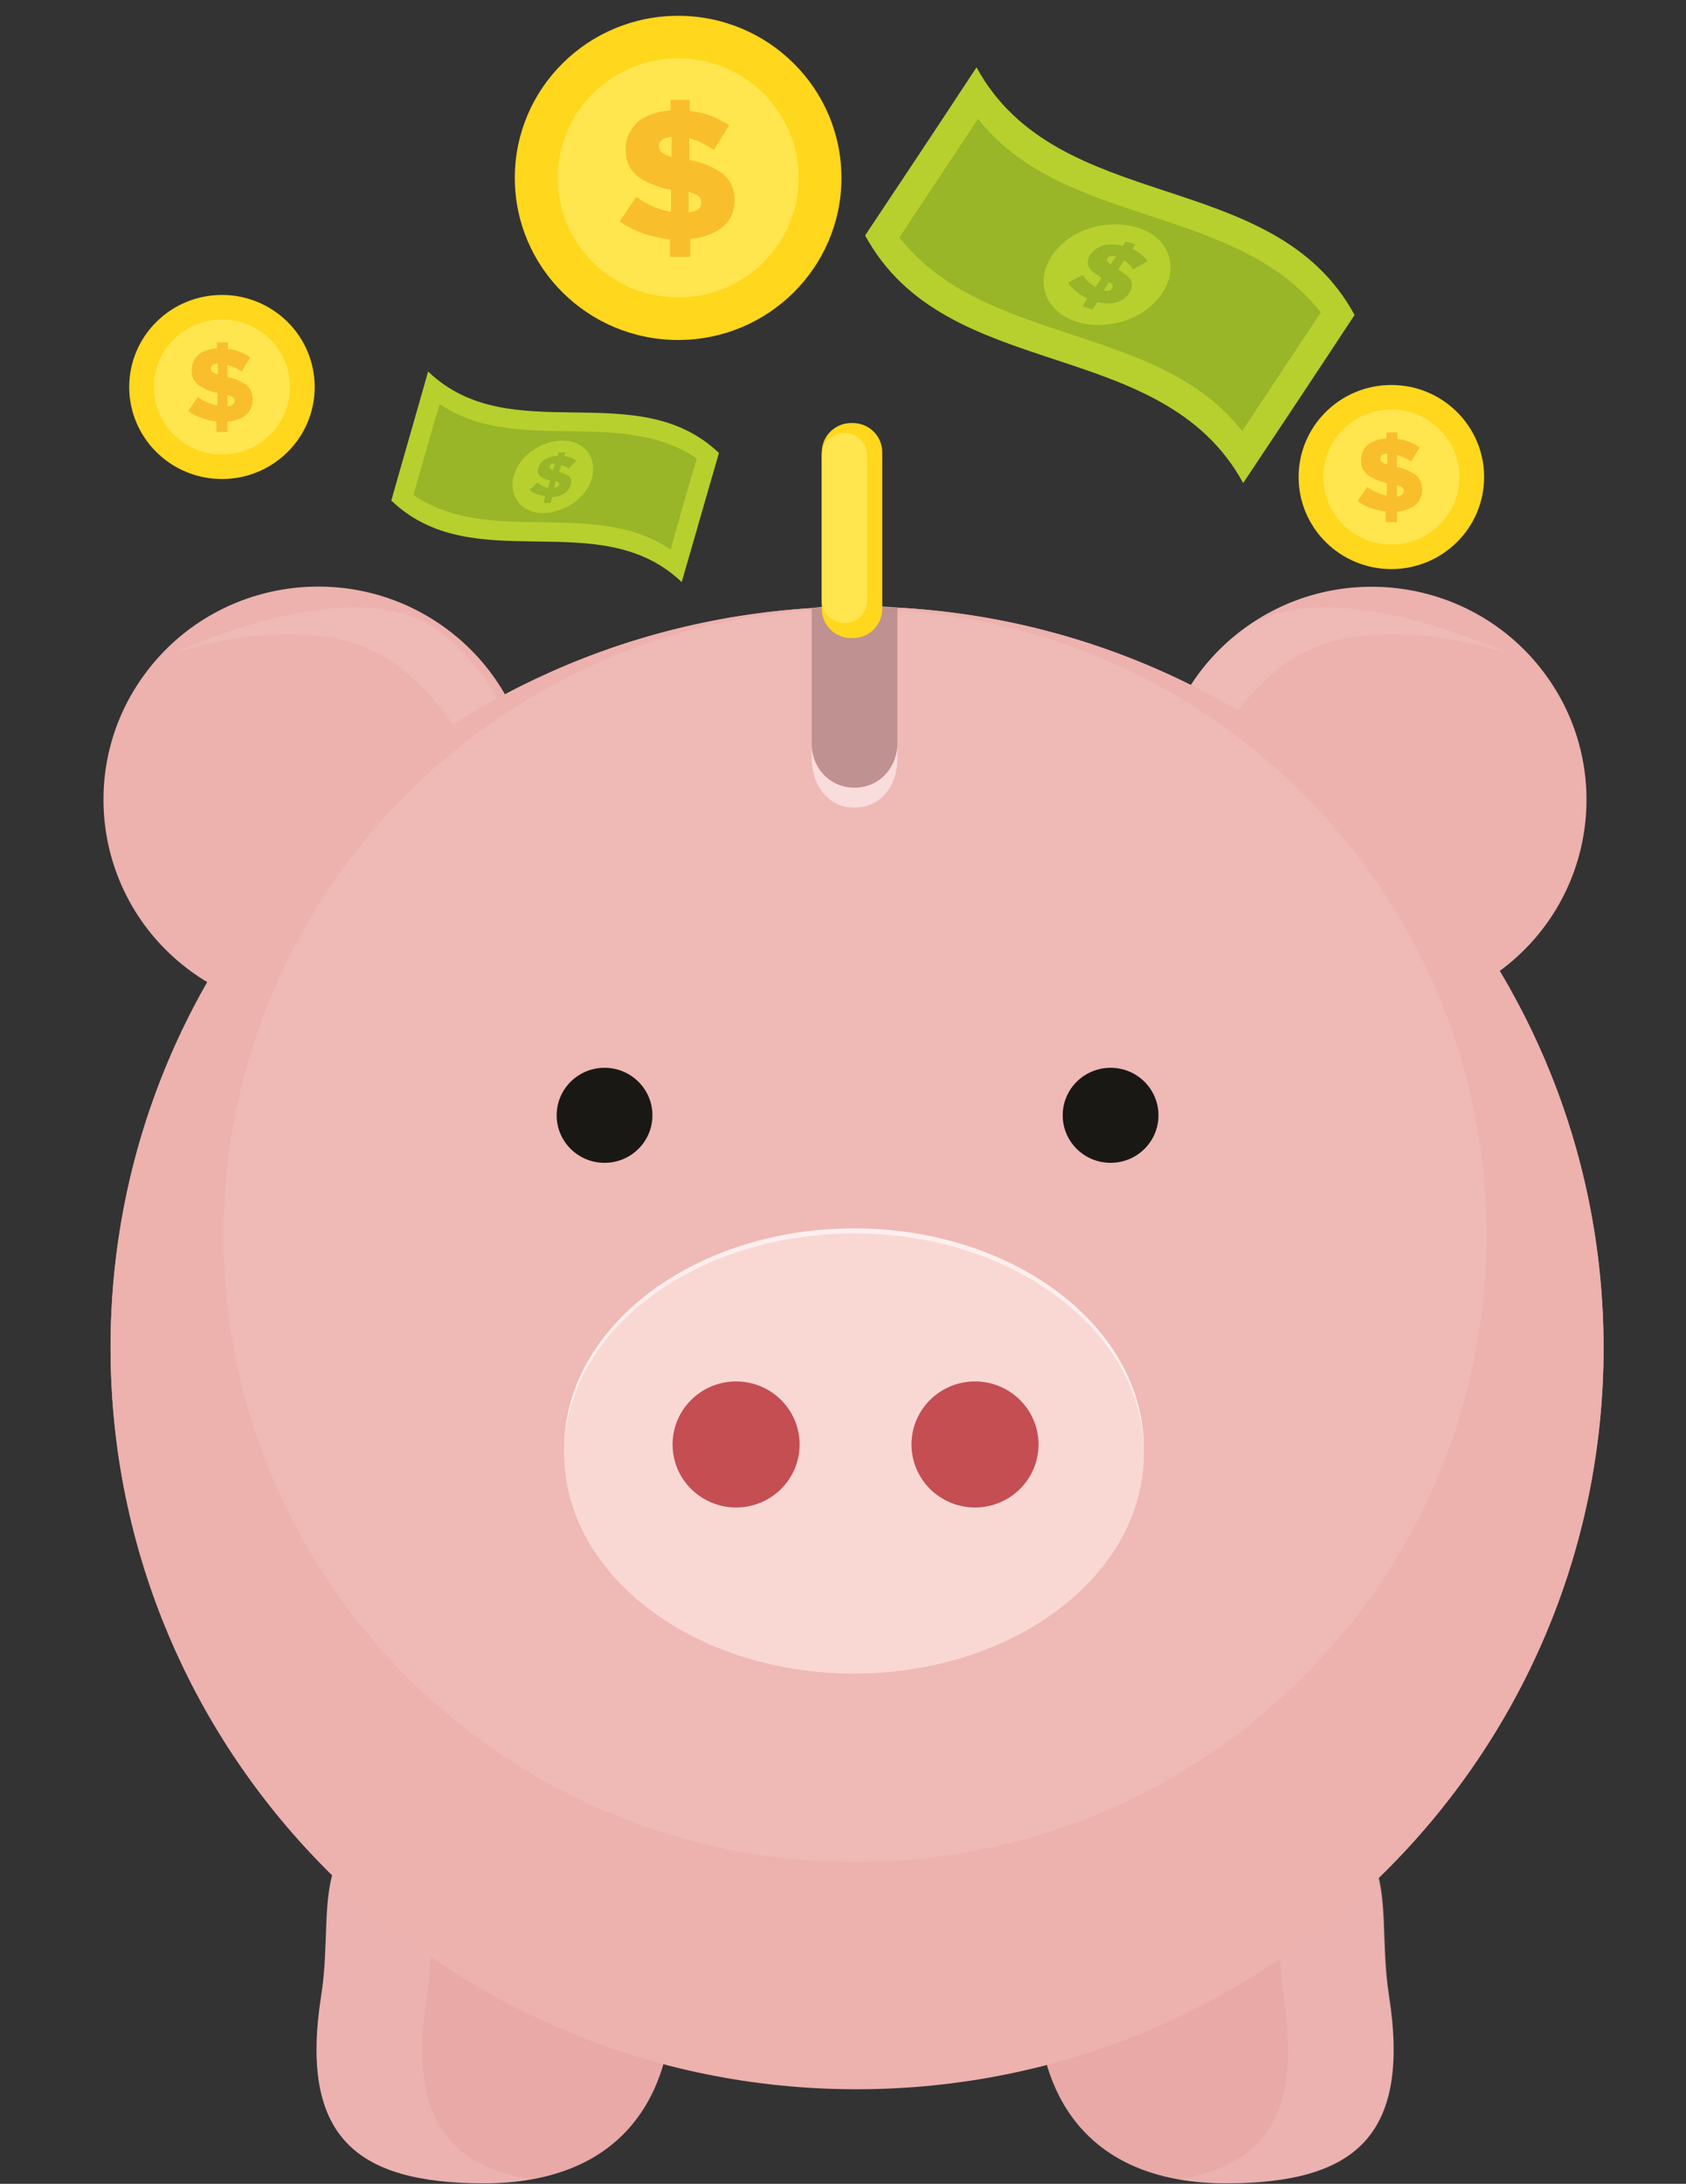 <svg width="61" height="79" viewBox="0 0 61 79" fill="none" xmlns="http://www.w3.org/2000/svg">
<rect x="0" y="0" width="61" height="79" fill="#333333" stroke="none"/>
<path d="M8.03 17.329C9.884 17.329 11.386 15.838 11.386 14C11.386 12.161 9.884 10.67 8.03 10.67C6.177 10.67 4.675 12.161 4.675 14C4.675 15.838 6.177 17.329 8.03 17.329Z" fill="#FFD71C"/>
<path d="M8.03 16.443C9.39 16.443 10.492 15.349 10.492 14C10.492 12.65 9.39 11.557 8.03 11.557C6.671 11.557 5.568 12.65 5.568 14C5.568 15.349 6.671 16.443 8.03 16.443Z" fill="#FFE54E"/>
<path d="M7.848 15.248C7.666 15.23 7.483 15.194 7.301 15.122C7.119 15.067 6.954 14.977 6.809 14.868L7.155 14.361C7.283 14.452 7.392 14.524 7.52 14.561C7.629 14.615 7.757 14.651 7.866 14.669V14.217C7.72 14.181 7.575 14.144 7.465 14.09C7.356 14.036 7.246 13.982 7.173 13.927C7.1 13.855 7.046 13.783 6.991 13.71C6.954 13.62 6.936 13.529 6.936 13.402C6.936 13.294 6.954 13.185 6.991 13.095C7.027 13.004 7.082 12.914 7.173 12.841C7.246 12.769 7.337 12.715 7.465 12.679C7.575 12.642 7.702 12.606 7.848 12.606V12.389H8.249V12.624C8.413 12.642 8.559 12.679 8.687 12.733C8.815 12.787 8.942 12.841 9.052 12.932L8.742 13.439C8.669 13.384 8.578 13.33 8.486 13.294C8.395 13.258 8.304 13.222 8.231 13.203V13.638C8.377 13.674 8.523 13.71 8.632 13.764C8.742 13.819 8.833 13.873 8.924 13.927C8.997 14 9.052 14.072 9.088 14.162C9.125 14.253 9.143 14.361 9.143 14.47C9.143 14.579 9.125 14.687 9.07 14.778C9.034 14.868 8.961 14.959 8.888 15.013C8.815 15.085 8.705 15.14 8.596 15.176C8.486 15.212 8.359 15.248 8.231 15.248V15.628H7.83V15.248H7.848ZM7.885 13.149C7.793 13.149 7.72 13.185 7.684 13.203C7.647 13.24 7.629 13.276 7.629 13.33C7.629 13.384 7.647 13.421 7.684 13.457C7.72 13.493 7.793 13.511 7.885 13.547V13.149ZM8.231 14.705C8.395 14.687 8.486 14.615 8.486 14.506C8.486 14.452 8.468 14.416 8.432 14.38C8.395 14.343 8.322 14.325 8.231 14.289V14.705Z" fill="#F9BE2C"/>
<path d="M50.34 20.587C52.193 20.587 53.696 19.096 53.696 17.257C53.696 15.418 52.193 13.927 50.34 13.927C48.487 13.927 46.984 15.418 46.984 17.257C46.984 19.096 48.487 20.587 50.34 20.587Z" fill="#FFD71C"/>
<path d="M50.34 19.7C51.7 19.7 52.802 18.606 52.802 17.257C52.802 15.908 51.7 14.814 50.34 14.814C48.98 14.814 47.878 15.908 47.878 17.257C47.878 18.606 48.98 19.7 50.34 19.7Z" fill="#FFE54E"/>
<path d="M50.158 18.506C49.975 18.487 49.793 18.451 49.611 18.379C49.428 18.325 49.264 18.234 49.118 18.125L49.465 17.619C49.592 17.709 49.702 17.782 49.829 17.818C49.939 17.872 50.066 17.908 50.176 17.926V17.474C50.03 17.438 49.884 17.402 49.775 17.347C49.665 17.293 49.556 17.239 49.483 17.184C49.41 17.112 49.355 17.04 49.3 16.967C49.264 16.877 49.246 16.786 49.246 16.66C49.246 16.551 49.264 16.443 49.3 16.352C49.337 16.262 49.392 16.171 49.483 16.099C49.556 16.026 49.665 15.972 49.775 15.936C49.884 15.9 50.012 15.864 50.158 15.864V15.646H50.559V15.882C50.723 15.9 50.869 15.936 50.997 15.99C51.124 16.044 51.252 16.099 51.361 16.189L51.051 16.696C50.978 16.642 50.887 16.587 50.796 16.551C50.705 16.515 50.614 16.479 50.541 16.461V16.895C50.687 16.931 50.833 16.967 50.942 17.022C51.051 17.076 51.142 17.13 51.234 17.184C51.307 17.257 51.361 17.329 51.398 17.42C51.434 17.51 51.453 17.619 51.453 17.727C51.453 17.836 51.434 17.945 51.38 18.035C51.343 18.125 51.27 18.216 51.197 18.27C51.124 18.343 51.015 18.397 50.905 18.433C50.796 18.469 50.668 18.506 50.541 18.506V18.886H50.139V18.506H50.158ZM50.194 16.406C50.103 16.406 50.03 16.443 49.993 16.461C49.957 16.497 49.939 16.533 49.939 16.587C49.939 16.642 49.957 16.678 49.993 16.714C50.03 16.75 50.103 16.768 50.194 16.805V16.406ZM50.541 17.963C50.705 17.945 50.796 17.872 50.796 17.764C50.796 17.709 50.778 17.673 50.741 17.637C50.705 17.601 50.632 17.583 50.541 17.546V17.963Z" fill="#F9BE2C"/>
<path d="M17.633 33.679C20.277 30.325 19.68 25.48 16.3 22.857C12.92 20.234 8.037 20.826 5.394 24.18C2.75 27.533 3.347 32.378 6.727 35.001C10.107 37.624 14.99 37.032 17.633 33.679Z" fill="#EDB1AE"/>
<path d="M54.417 35.007C57.797 32.384 58.394 27.539 55.75 24.186C53.107 20.832 48.224 20.24 44.844 22.863C41.465 25.486 40.868 30.331 43.511 33.684C46.155 37.038 51.037 37.63 54.417 35.007Z" fill="#EDB1AE"/>
<path opacity="0.2" d="M46.255 24.206C48.443 22.378 51.945 22.867 54.498 23.608C52.218 22.613 47.386 20.912 44.85 22.867C41.951 25.11 41.112 29.001 42.589 32.168C42.462 29.327 43.756 26.287 46.255 24.206Z" fill="#F9D8D4"/>
<path opacity="0.2" d="M14.54 24.206C12.352 22.378 8.85 22.867 6.297 23.608C8.577 22.613 13.409 20.912 15.944 22.867C18.844 25.11 19.683 29.001 18.206 32.168C18.333 29.327 17.038 26.287 14.54 24.206Z" fill="#F9D8D4"/>
<path opacity="0.1" d="M46.893 38.628C50.308 38.628 53.076 35.882 53.076 32.494C53.076 29.106 50.308 26.359 46.893 26.359C43.479 26.359 40.711 29.106 40.711 32.494C40.711 35.882 43.479 38.628 46.893 38.628Z" fill="#EDB1AE"/>
<path opacity="0.1" d="M14.341 38.628C17.755 38.628 20.523 35.882 20.523 32.494C20.523 29.106 17.755 26.359 14.341 26.359C10.926 26.359 8.158 29.106 8.158 32.494C8.158 35.882 10.926 38.628 14.341 38.628Z" fill="#EDB1AE"/>
<path d="M37.537 72.178C37.537 75.942 39.47 78.982 44.358 78.982C49.026 78.982 51.051 77.263 50.248 72.178C49.665 68.468 51.324 65.374 44.358 65.374C40.601 65.374 37.537 68.414 37.537 72.178Z" fill="#E8A9A7"/>
<path d="M24.334 72.178C24.334 75.942 22.401 78.982 17.513 78.982C12.844 78.982 10.82 77.263 11.623 72.178C12.206 68.468 10.546 65.374 17.513 65.374C21.288 65.374 24.334 68.414 24.334 72.178Z" fill="#E8A9A7"/>
<path opacity="0.2" d="M15.453 72.178C15.946 68.957 14.779 66.206 18.991 65.537C18.517 65.428 18.025 65.374 17.514 65.374C10.548 65.374 12.189 68.468 11.624 72.178C10.839 77.281 12.845 78.982 17.514 78.982C18.152 78.982 18.718 78.928 19.265 78.837C16.092 78.331 14.779 76.448 15.453 72.178Z" fill="#F9D8D4"/>
<path opacity="0.2" d="M46.438 72.178C45.945 68.957 47.112 66.206 42.9 65.537C43.374 65.428 43.866 65.374 44.377 65.374C51.343 65.374 49.702 68.468 50.267 72.178C51.051 77.281 49.045 78.982 44.377 78.982C43.738 78.982 43.173 78.928 42.626 78.837C45.799 78.331 47.094 76.448 46.438 72.178Z" fill="#F9D8D4"/>
<path d="M32.468 21.98V26.902C32.468 27.789 31.812 28.512 30.918 28.512C30.024 28.512 29.368 27.789 29.368 26.902V21.998C15.143 22.885 4 34.52 4 48.762C4 63.564 16.055 75.58 30.991 75.58C45.909 75.58 58.018 63.582 58.018 48.762C58 34.448 46.693 22.758 32.468 21.98Z" fill="#EDB1AE"/>
<path d="M32.468 21.98V26.884C32.468 27.771 31.812 28.494 30.918 28.494C30.024 28.494 29.368 27.771 29.368 26.884V21.998C15.143 22.885 4 34.502 4 48.726C4 63.51 16.055 75.507 30.991 75.507C45.909 75.507 58.018 63.528 58.018 48.726C58 34.43 46.693 22.758 32.468 21.98Z" fill="#EDB1AE"/>
<path opacity="0.2" d="M30.935 67.364C43.555 67.364 53.786 57.213 53.786 44.69C53.786 32.168 43.555 22.016 30.935 22.016C18.315 22.016 8.084 32.168 8.084 44.69C8.084 57.213 18.315 67.364 30.935 67.364Z" fill="#F9D8D4"/>
<path d="M30.918 29.218C31.867 29.218 32.468 28.422 32.468 27.445V21.98C32.104 21.944 31.575 21.926 31.046 21.926C30.426 21.926 29.733 21.944 29.368 21.998V27.427C29.368 28.422 29.97 29.218 30.918 29.218Z" fill="#F9DCDC"/>
<path d="M30.918 28.494C31.812 28.494 32.468 27.771 32.468 26.884V21.98C32.104 21.962 31.538 21.944 31.046 21.944C30.462 21.944 29.915 21.962 29.368 21.998V26.902C29.368 27.789 30.025 28.494 30.918 28.494Z" fill="#BF9190"/>
<path d="M21.872 42.066C22.829 42.066 23.605 41.297 23.605 40.347C23.605 39.398 22.829 38.628 21.872 38.628C20.915 38.628 20.14 39.398 20.14 40.347C20.14 41.297 20.915 42.066 21.872 42.066Z" fill="#1A1815"/>
<path d="M40.182 42.066C41.139 42.066 41.914 41.297 41.914 40.347C41.914 39.398 41.139 38.628 40.182 38.628C39.225 38.628 38.449 39.398 38.449 40.347C38.449 41.297 39.225 42.066 40.182 42.066Z" fill="#1A1815"/>
<path d="M24.663 21.057C21.69 18.216 17.131 20.966 14.158 18.107C14.596 16.551 15.052 14.995 15.489 13.439C18.462 16.298 23.04 13.547 26.012 16.388C25.556 17.945 25.119 19.501 24.663 21.057Z" fill="#B7D02D"/>
<path d="M24.261 19.881C21.507 17.999 17.714 19.79 14.96 17.908C15.27 16.805 15.58 15.719 15.908 14.615C18.662 16.497 22.455 14.705 25.209 16.587C24.881 17.691 24.571 18.777 24.261 19.881Z" fill="#99B528"/>
<path d="M21.417 17.293C21.216 18.017 20.414 18.56 19.63 18.56C18.846 18.56 18.39 17.926 18.59 17.203C18.791 16.479 19.593 15.936 20.377 15.936C21.162 15.954 21.617 16.569 21.417 17.293Z" fill="#B7D02D"/>
<path d="M19.721 17.945C19.611 17.926 19.502 17.908 19.411 17.872C19.319 17.836 19.228 17.782 19.155 17.727C19.247 17.637 19.356 17.546 19.447 17.456C19.502 17.51 19.575 17.546 19.629 17.583C19.684 17.619 19.757 17.637 19.83 17.637C19.848 17.546 19.885 17.474 19.903 17.384C19.812 17.365 19.739 17.347 19.684 17.311C19.629 17.293 19.575 17.257 19.538 17.221C19.502 17.184 19.483 17.148 19.465 17.094C19.447 17.04 19.465 16.985 19.483 16.913C19.502 16.859 19.538 16.786 19.575 16.75C19.611 16.696 19.666 16.66 19.721 16.623C19.775 16.587 19.848 16.551 19.921 16.533C19.994 16.515 20.085 16.497 20.177 16.497C20.195 16.461 20.195 16.424 20.213 16.37C20.286 16.37 20.377 16.37 20.45 16.37C20.432 16.406 20.432 16.461 20.414 16.497C20.505 16.515 20.596 16.533 20.651 16.551C20.724 16.587 20.778 16.623 20.851 16.66C20.76 16.75 20.669 16.841 20.578 16.949C20.541 16.913 20.505 16.895 20.45 16.877C20.395 16.859 20.359 16.841 20.304 16.823C20.286 16.913 20.25 16.985 20.231 17.076C20.322 17.094 20.395 17.112 20.45 17.148C20.505 17.184 20.559 17.203 20.596 17.239C20.633 17.275 20.651 17.311 20.669 17.365C20.669 17.42 20.669 17.474 20.651 17.546C20.633 17.619 20.596 17.673 20.559 17.727C20.523 17.782 20.468 17.818 20.414 17.854C20.359 17.89 20.286 17.926 20.213 17.945C20.14 17.963 20.067 17.981 19.976 17.981C19.958 18.053 19.939 18.125 19.921 18.198C19.848 18.198 19.757 18.198 19.684 18.198C19.684 18.089 19.702 18.017 19.721 17.945ZM20.067 16.768C20.012 16.768 19.958 16.786 19.939 16.805C19.903 16.823 19.885 16.841 19.885 16.877C19.885 16.913 19.885 16.931 19.903 16.949C19.921 16.967 19.958 16.985 20.012 17.003C20.031 16.931 20.049 16.841 20.067 16.768ZM20.049 17.637C20.158 17.637 20.213 17.601 20.231 17.528C20.231 17.492 20.231 17.474 20.213 17.456C20.195 17.438 20.158 17.42 20.104 17.402C20.085 17.492 20.067 17.564 20.049 17.637Z" fill="#99B528"/>
<path d="M44.979 17.474C42.024 12.063 34.237 13.927 31.301 8.517C32.65 6.49 34 4.463 35.331 2.436C38.286 7.847 46.073 5.983 49.009 11.394C47.678 13.421 46.328 15.447 44.979 17.474Z" fill="#B7D02D"/>
<path d="M44.942 15.592C41.86 11.665 35.623 12.516 32.541 8.589C33.489 7.159 34.438 5.73 35.386 4.3C38.468 8.227 44.705 7.377 47.787 11.303C46.839 12.733 45.891 14.162 44.942 15.592Z" fill="#99B528"/>
<path d="M42.042 10.616C41.422 11.557 40.036 11.991 38.924 11.629C37.811 11.267 37.428 10.181 38.067 9.24C38.687 8.299 40.073 7.883 41.185 8.245C42.298 8.589 42.681 9.675 42.042 10.616Z" fill="#B7D02D"/>
<path d="M39.343 10.797C39.197 10.724 39.052 10.652 38.942 10.543C38.815 10.453 38.723 10.344 38.65 10.218C38.833 10.127 39.015 10.037 39.179 9.946C39.234 10.037 39.307 10.127 39.38 10.2C39.453 10.272 39.544 10.326 39.635 10.38C39.708 10.272 39.781 10.163 39.854 10.055C39.745 9.982 39.653 9.91 39.562 9.856C39.489 9.783 39.435 9.729 39.398 9.657C39.362 9.584 39.343 9.512 39.362 9.439C39.362 9.367 39.398 9.277 39.453 9.204C39.508 9.132 39.581 9.059 39.653 9.005C39.726 8.951 39.818 8.915 39.927 8.878C40.018 8.842 40.128 8.842 40.255 8.842C40.365 8.842 40.492 8.86 40.62 8.897C40.657 8.842 40.693 8.788 40.729 8.734C40.839 8.77 40.948 8.806 41.076 8.842C41.039 8.897 41.003 8.951 40.967 9.005C41.094 9.059 41.204 9.132 41.295 9.204C41.386 9.277 41.459 9.367 41.514 9.458C41.349 9.548 41.167 9.639 41.003 9.747C40.967 9.693 40.912 9.62 40.857 9.566C40.802 9.512 40.748 9.476 40.675 9.421C40.602 9.53 40.529 9.639 40.456 9.747C40.565 9.819 40.657 9.892 40.748 9.946C40.821 10.018 40.875 10.073 40.912 10.145C40.948 10.218 40.967 10.29 40.948 10.362C40.93 10.435 40.912 10.525 40.857 10.598C40.802 10.688 40.729 10.761 40.657 10.815C40.584 10.869 40.492 10.905 40.383 10.941C40.273 10.978 40.182 10.978 40.055 10.978C39.945 10.978 39.818 10.96 39.708 10.923C39.653 11.014 39.581 11.104 39.526 11.195C39.416 11.159 39.307 11.122 39.179 11.086C39.216 10.978 39.27 10.887 39.343 10.797ZM40.383 9.277C40.292 9.258 40.237 9.258 40.182 9.258C40.128 9.277 40.091 9.295 40.073 9.331C40.055 9.367 40.036 9.403 40.055 9.439C40.073 9.476 40.109 9.512 40.182 9.566C40.237 9.476 40.31 9.367 40.383 9.277ZM39.927 10.507C40.073 10.543 40.182 10.525 40.237 10.435C40.255 10.399 40.273 10.362 40.255 10.326C40.237 10.29 40.2 10.254 40.128 10.2C40.073 10.29 40 10.399 39.927 10.507Z" fill="#99B528"/>
<path d="M24.535 12.299C27.798 12.299 30.444 9.674 30.444 6.436C30.444 3.197 27.798 0.572 24.535 0.572C21.271 0.572 18.626 3.197 18.626 6.436C18.626 9.674 21.271 12.299 24.535 12.299Z" fill="#FFD71C"/>
<path d="M24.534 10.76C26.942 10.76 28.893 8.824 28.893 6.436C28.893 4.047 26.942 2.111 24.534 2.111C22.127 2.111 20.176 4.047 20.176 6.436C20.176 8.824 22.127 10.76 24.534 10.76Z" fill="#FFE54E"/>
<path d="M24.243 8.661C23.914 8.625 23.586 8.553 23.276 8.444C22.966 8.336 22.674 8.191 22.419 8.01L23.021 7.123C23.24 7.268 23.44 7.395 23.659 7.485C23.86 7.576 24.078 7.63 24.279 7.666V6.87C24.006 6.816 23.768 6.743 23.568 6.653C23.367 6.58 23.185 6.472 23.057 6.363C22.911 6.255 22.82 6.11 22.747 5.965C22.674 5.82 22.638 5.639 22.638 5.422V5.404C22.638 5.205 22.674 5.024 22.747 4.861C22.82 4.698 22.93 4.554 23.057 4.427C23.185 4.3 23.367 4.21 23.568 4.137C23.768 4.065 23.987 4.011 24.261 3.993V3.613H24.954V4.011C25.227 4.047 25.483 4.101 25.72 4.192C25.957 4.282 26.176 4.391 26.376 4.535L25.829 5.422C25.683 5.332 25.538 5.241 25.392 5.169C25.246 5.096 25.082 5.042 24.936 5.006V5.784C25.209 5.838 25.446 5.911 25.647 6.001C25.848 6.092 26.012 6.182 26.157 6.291C26.285 6.399 26.395 6.544 26.468 6.689C26.541 6.852 26.577 7.033 26.577 7.232V7.25C26.577 7.449 26.541 7.63 26.468 7.793C26.395 7.956 26.285 8.1 26.139 8.209C25.993 8.336 25.829 8.426 25.629 8.498C25.428 8.571 25.209 8.625 24.972 8.643V9.295H24.243V8.661ZM24.297 4.952C24.133 4.97 24.006 5.006 23.951 5.06C23.878 5.115 23.841 5.187 23.841 5.277V5.295C23.841 5.386 23.878 5.458 23.933 5.513C23.987 5.567 24.115 5.621 24.297 5.676V4.952ZM24.917 7.684C25.209 7.648 25.373 7.539 25.373 7.34V7.322C25.373 7.232 25.337 7.159 25.282 7.105C25.227 7.051 25.1 6.997 24.917 6.942V7.684Z" fill="#F9BE2C"/>
<path d="M31.921 22.016C31.921 22.613 31.447 23.084 30.845 23.084H30.808C30.207 23.084 29.732 22.613 29.732 22.016V16.37C29.732 15.773 30.207 15.303 30.808 15.303H30.845C31.447 15.303 31.921 15.773 31.921 16.37V22.016Z" fill="#FFD71C"/>
<path d="M31.374 21.727C31.374 22.179 31.009 22.541 30.553 22.541C30.097 22.541 29.732 22.179 29.732 21.727V16.479C29.732 16.026 30.097 15.664 30.553 15.664C31.009 15.664 31.374 16.026 31.374 16.479V21.727Z" fill="#FFE54E"/>
<path d="M30.899 60.361C36.691 60.361 41.386 56.797 41.386 52.399C41.386 48.002 36.691 44.437 30.899 44.437C25.108 44.437 20.413 48.002 20.413 52.399C20.413 56.797 25.108 60.361 30.899 60.361Z" fill="#FFEFEE"/>
<path d="M30.899 60.542C36.691 60.542 41.386 56.977 41.386 52.58C41.386 48.183 36.691 44.618 30.899 44.618C25.108 44.618 20.413 48.183 20.413 52.58C20.413 56.977 25.108 60.542 30.899 60.542Z" fill="#F9D8D4"/>
<path d="M26.632 54.534C27.901 54.534 28.93 53.514 28.93 52.254C28.93 50.995 27.901 49.974 26.632 49.974C25.363 49.974 24.334 50.995 24.334 52.254C24.334 53.514 25.363 54.534 26.632 54.534Z" fill="#C44E52"/>
<path d="M35.276 54.534C36.545 54.534 37.574 53.514 37.574 52.254C37.574 50.995 36.545 49.974 35.276 49.974C34.007 49.974 32.978 50.995 32.978 52.254C32.978 53.514 34.007 54.534 35.276 54.534Z" fill="#C44E52"/>
</svg>
